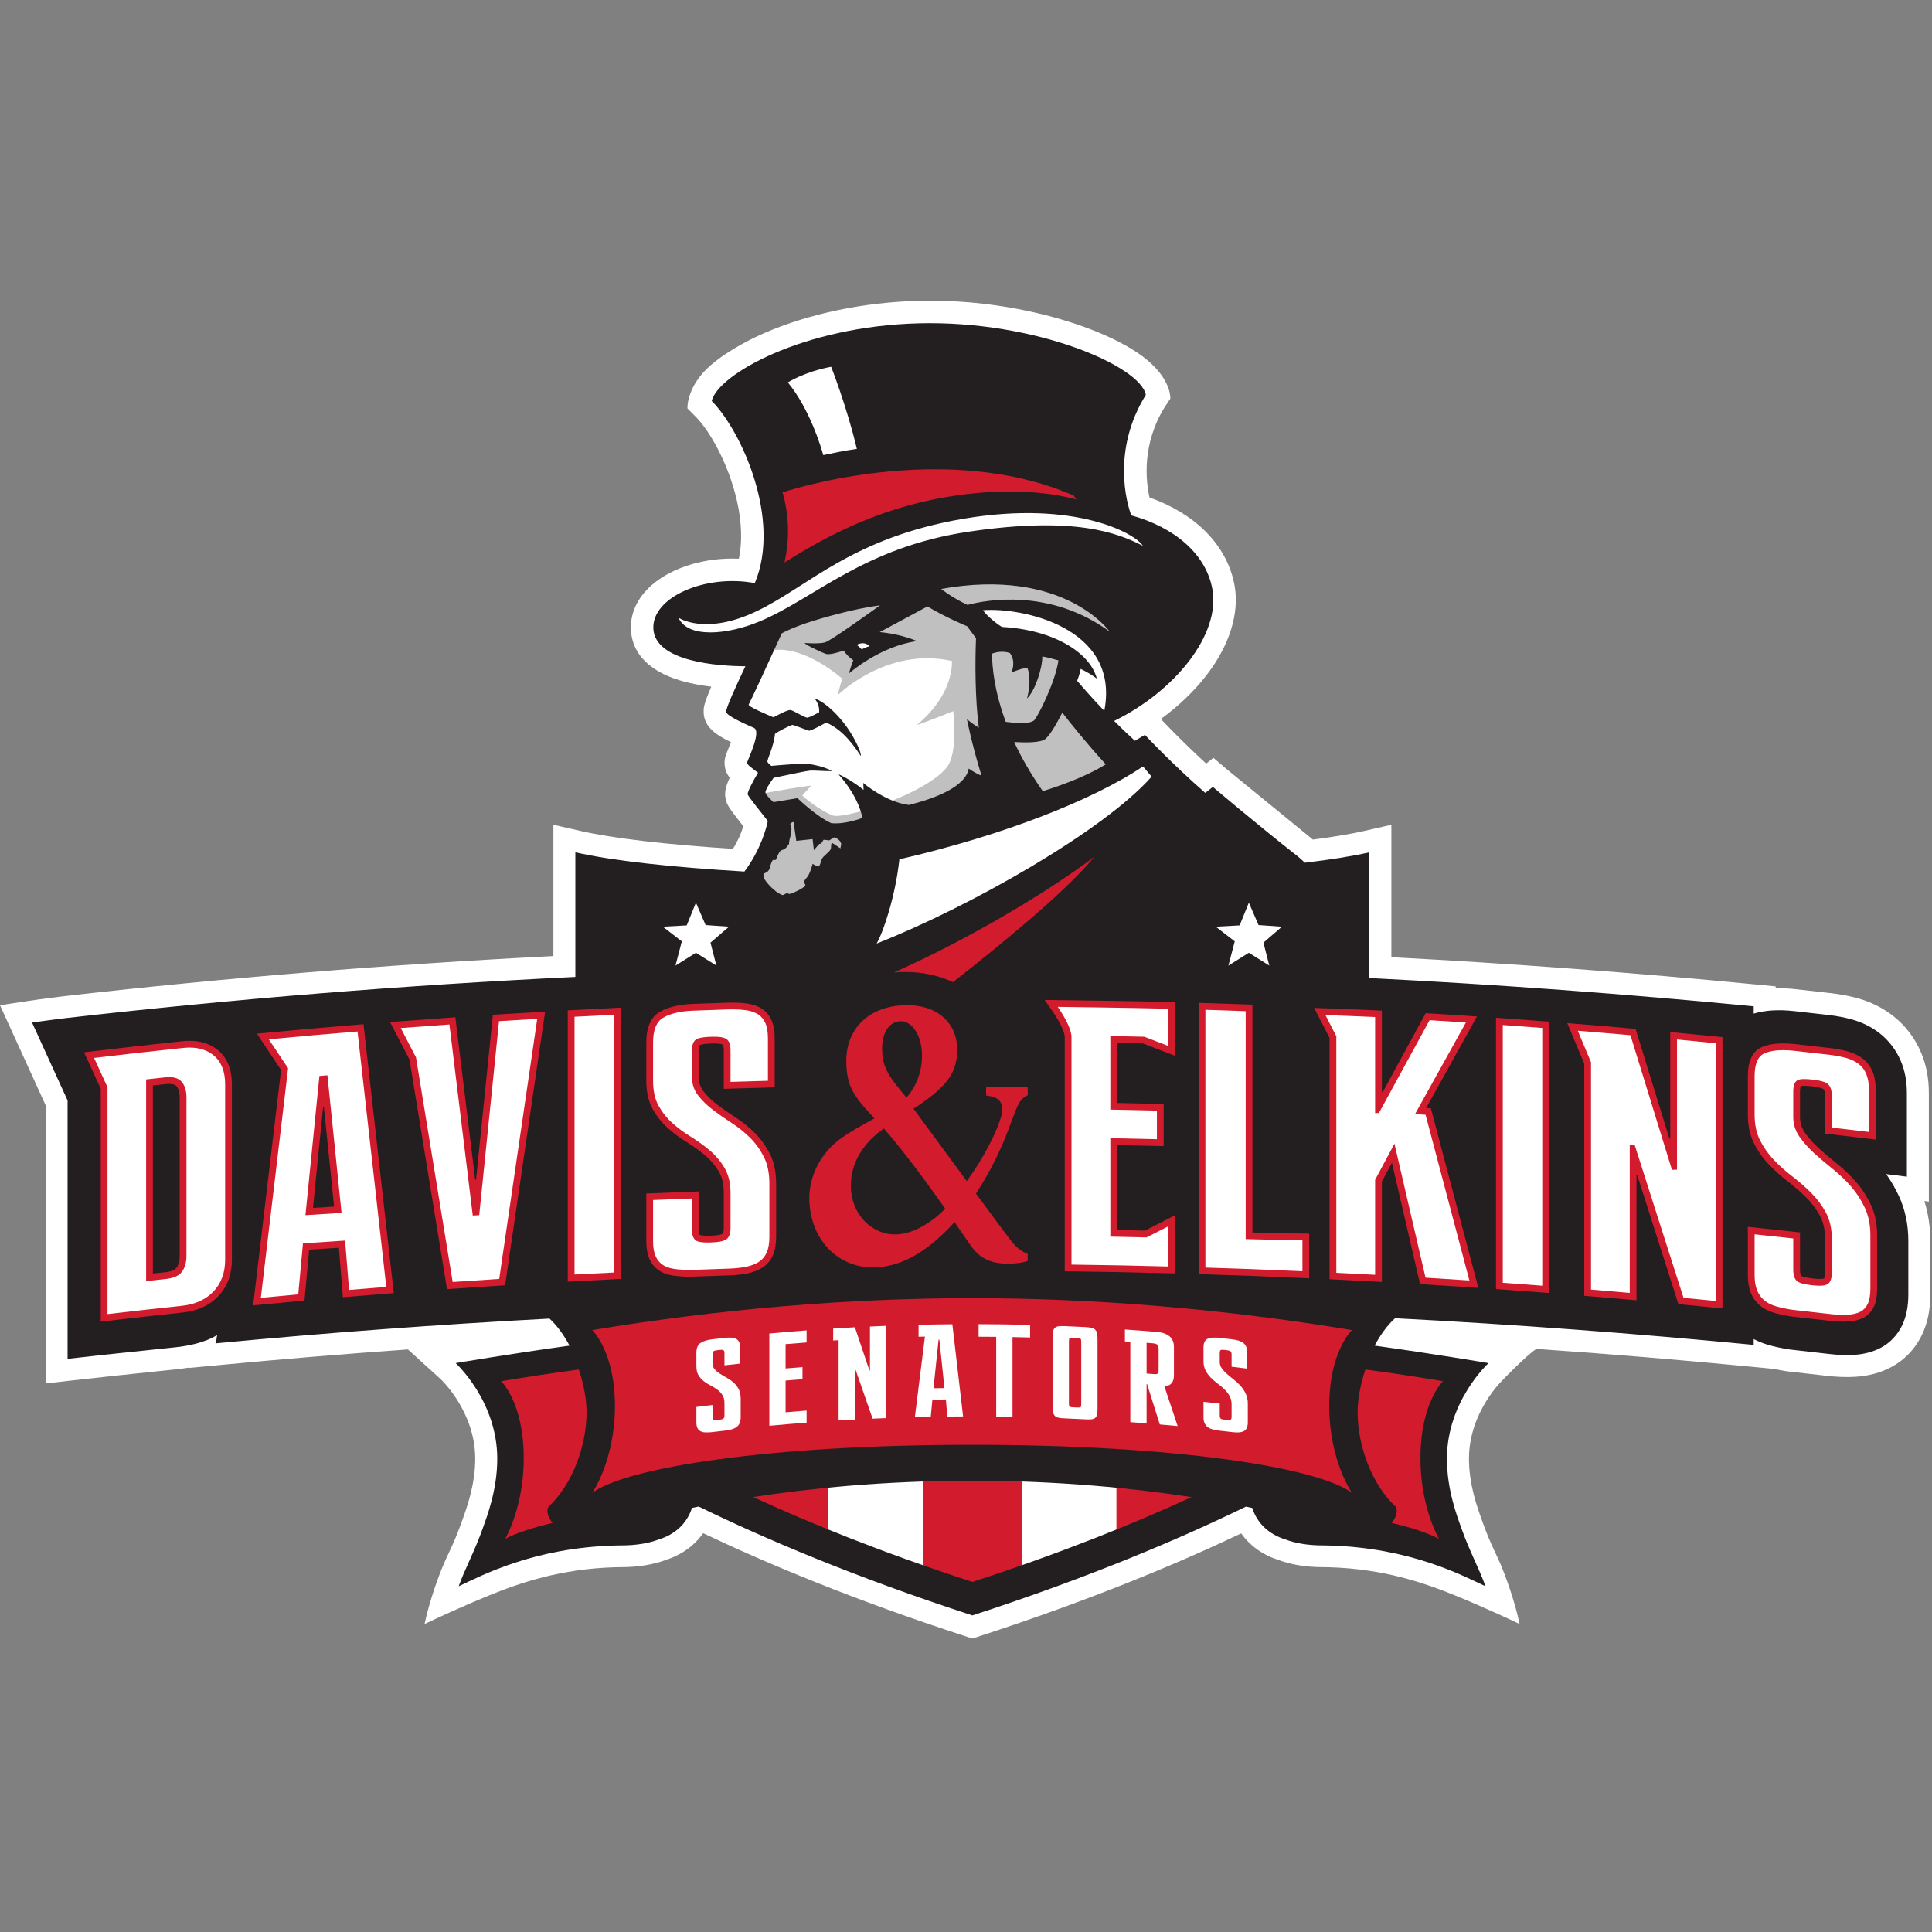<?xml version="1.0" encoding="UTF-8"?>
<svg width="200px" height="200px" viewBox="0 0 200 200" version="1.1" xmlns="http://www.w3.org/2000/svg" xmlns:xlink="http://www.w3.org/1999/xlink">
    <rect x="0" y="0" width="200" height="200" fill="#808080" stroke="none"/>
    <!-- Generator: Sketch 54.1 (76490) - https://sketchapp.com -->
    <title>davis-elkins</title>
    <desc>Created with Sketch.</desc>
    <g id="davis-elkins" stroke="none" stroke-width="1" fill="none" fill-rule="evenodd">
        <g id="davis-elkins_BGL" transform="translate(0, -0)">
            <g id="davis-elkins" transform="translate(0, 31)">
                <g id="g10" transform="translate(99.978, 69.316) scale(-1, 1) rotate(-180) translate(-99.978, -69.316) translate(0, 0.014)" fill-rule="nonzero">
                    <g id="g12">
                        <path d="M199.208,45.288 L199.675,45.229 L199.675,56.444 C199.675,57.989 199.416,59.36 198.88,60.633 C198.241,62.161 197.216,63.497 195.918,64.495 C194.869,65.304 193.656,65.904 192.316,66.277 C191.464,66.514 190.522,66.694 189.515,66.81 C188.101,66.973 187.394,67.053 185.981,67.209 C185.225,67.293 184.499,67.327 183.819,67.31 L183.819,67.507 L181.764,67.706 C169.181,68.927 156.599,69.866 144.034,70.529 L144.034,84.238 L141.255,83.604 C139.822,83.277 138.022,82.976 135.911,82.703 C131.496,86.303 127.24,89.779 127.065,89.927 L125.614,91.164 L124.863,90.573 C122.29,92.927 120.308,95.042 120.223,95.133 L120.171,95.188 C122.03,96.538 123.676,98.122 124.947,99.786 C127.295,102.861 128.31,106.133 127.803,108.999 C127.438,111.063 126.398,113.001 124.794,114.603 C123.298,116.096 121.297,117.308 118.997,118.116 C118.626,119.765 118.165,123.613 120.583,127.497 L121.146,128.342 L121.149,128.442 C121.152,128.537 121.188,130.796 117.725,133.118 C116.252,134.105 114.271,135.054 111.997,135.86 C109.003,136.921 102.824,138.672 95.069,138.474 C89.417,138.329 83.767,137.15 79.16,135.155 C78.135,134.71 75.539,133.497 73.592,131.825 C71.175,129.751 71.166,127.568 71.167,127.477 L71.168,127.334 L72.029,126.468 C73.22,125.269 74.873,122.586 75.881,119.296 C76.727,116.534 76.935,113.943 76.488,111.781 C73.011,111.937 69.57,110.896 67.449,109.033 C65.976,107.739 65.218,106.091 65.313,104.392 C65.414,102.611 66.449,100.241 70.812,99.063 C71.656,98.836 72.602,98.658 73.633,98.533 C72.838,96.689 72.839,96.338 72.84,95.937 C72.845,94.345 74.201,93.494 75.67,92.791 C75.587,92.571 75.488,92.321 75.375,92.045 C75.124,91.436 74.958,91.033 75.017,90.418 C75.063,89.931 75.23,89.51 75.539,89.11 C74.967,87.878 75.024,87.315 75.135,86.844 C75.255,86.335 75.363,86.09 76.939,84.093 C76.703,83.245 76.32,82.456 75.874,81.744 C69.002,82.188 63.49,82.823 60.067,83.604 L57.288,84.238 L57.288,70.646 C40.264,69.783 23.341,68.399 6.562,66.486 C4.336,66.214 2.992,66.01 2.979,66.008 L0,65.557 L4.722,55.208 L4.722,26.402 L7.254,26.691 C10.198,27.026 13.167,27.337 16.038,27.637 L18.382,27.884 C18.805,27.928 19.218,27.985 19.616,28.054 L19.609,28.011 L22.561,28.292 C29.089,28.914 35.65,29.458 42.233,29.925 L45.621,26.845 C45.657,26.812 49.195,23.506 49.195,18.607 C49.195,15.981 48.366,13.671 47.921,12.43 L47.826,12.163 C47.407,10.98 46.96,9.9 46.458,8.861 C44.915,5.662 44.12,2.237 44.112,2.202 L43.951,1.5 L44.603,1.808 C44.632,1.822 47.591,3.219 50.578,4.439 C53.91,5.801 58.069,7.215 63.64,7.377 C63.829,7.376 64.015,7.38 64.199,7.386 L64.282,7.387 C66.037,7.387 67.603,7.64 68.919,8.134 C70.556,8.657 71.877,9.607 72.788,10.905 C79.438,7.741 88.441,3.975 99.957,0.229 L100.661,0 L101.364,0.229 C112.855,3.966 121.843,7.724 128.489,10.884 C129.399,9.597 130.712,8.654 132.326,8.139 C133.658,7.64 135.224,7.387 136.976,7.387 L137.054,7.386 C137.246,7.38 137.434,7.375 137.61,7.377 C143.193,7.215 147.351,5.801 150.683,4.439 C153.67,3.219 156.629,1.822 156.659,1.808 L157.311,1.5 L157.149,2.202 C157.142,2.237 156.347,5.662 154.803,8.861 C154.302,9.9 153.854,10.98 153.435,12.163 L153.34,12.431 C152.895,13.671 152.067,15.981 152.067,18.607 C152.067,23.506 155.604,26.812 155.639,26.844 C155.639,26.844 157.896,29.205 159.04,29.98 C166.493,29.462 173.928,28.848 181.325,28.132 L183.613,27.91 C184.047,27.816 184.498,27.734 184.961,27.665 L185.039,27.655 C186.68,27.474 187.5,27.381 189.143,27.19 C190.194,27.068 191.179,27.036 192.074,27.092 C193.424,27.176 194.658,27.506 195.74,28.075 C197.167,28.824 198.291,30.009 198.991,31.501 C199.552,32.697 199.825,34.046 199.825,35.624 L199.825,41.151 C199.825,42.604 199.618,43.994 199.208,45.288" id="path14" fill="#FFFFFF"></path>
                        <path d="M77.953,14.732 L77.669,14.688 L77.93,14.568 C80.379,13.439 82.969,12.318 85.629,11.237 L85.748,11.189 L85.748,15.704 L85.653,15.694 C83.051,15.439 80.46,15.115 77.953,14.732" id="path16" fill="#D21C2E"></path>
                        <path d="M101,16.423 L100.515,16.423 L100.515,16.424 L100.262,16.423 C98.729,16.419 97.17,16.392 95.629,16.342 L95.545,16.34 L95.545,7.494 L95.603,7.474 C97.249,6.898 98.941,6.327 100.634,5.776 L100.661,5.768 L100.688,5.776 C102.38,6.327 104.073,6.898 105.719,7.474 L105.777,7.494 L105.777,16.338 L105.693,16.34 C104.132,16.391 102.553,16.419 101,16.423" id="path18" fill="#D21C2E"></path>
                        <path d="M123.354,14.725 C120.852,15.108 118.266,15.433 115.668,15.689 L115.573,15.698 L115.573,11.188 L115.692,11.237 C118.345,12.315 120.93,13.433 123.377,14.561 L123.638,14.681 L123.354,14.725" id="path20" fill="#D21C2E"></path>
                        <path d="M111.41,117.86 L111.576,117.816 L111.184,118.372 L111.168,118.379 C104.117,121.441 96.287,121.366 90.96,120.764 C85.189,120.112 81.03,118.718 80.988,118.704 L80.932,118.685 L80.948,118.627 C81.935,115.242 81.365,112.448 81.177,111.53 L81.124,111.267 L81.247,111.344 C85.241,113.852 90.75,116.886 97.972,118.103 C104.269,119.164 108.755,118.556 111.41,117.86" id="path22" fill="#D21C2E"></path>
                        <path d="M100.079,106.714 L100.115,106.701 L100.15,106.712 C100.248,106.743 102.596,107.541 105.907,107.338 C109.198,107.136 112.289,105.952 114.79,104.108 L114.905,104.219 C114.874,104.265 114.001,105.485 112.286,106.656 C110.708,107.734 107.832,109.014 103.832,109.26 C101.755,109.387 99.539,109.334 97.184,108.86 L97.113,108.755 L97.249,108.605 C97.296,108.554 98.423,107.339 100.079,106.714" id="path24" fill="#C1C0C1"></path>
                        <path d="M107.075,94.925 C107.506,95.226 109.381,99.086 109.677,101.238 L109.69,101.331 L109.6,101.358 C109.032,101.529 108.452,101.673 107.922,101.774 L107.792,101.799 L107.792,101.666 C107.79,100.577 107.223,98.695 106.527,97.73 C106.659,98.365 106.818,99.551 106.46,100.522 L106.431,100.599 L106.348,100.593 C105.976,100.564 105.579,100.457 104.892,100.196 C105.013,100.59 105.16,101.405 104.623,102.087 L104.602,102.113 L104.572,102.123 C104.363,102.193 104.145,102.237 103.923,102.252 C103.404,102.287 102.948,102.166 102.657,102.057 L102.585,102.031 L102.585,101.954 C102.591,100.724 102.783,98.166 104.01,94.855 L104.033,94.793 L104.098,94.784 C104.445,94.737 104.774,94.703 105.074,94.682 C106.073,94.614 106.746,94.696 107.075,94.925" id="path26" fill="#C1C0C1"></path>
                        <path d="M114.555,90.566 C112.541,92.761 110.871,94.859 110.055,95.915 L109.949,96.052 L109.87,95.898 C109.136,94.46 108.54,93.528 108.145,93.204 C107.794,92.914 106.674,92.811 104.992,92.913 L104.808,92.925 L104.886,92.757 C105.683,91.044 106.684,89.327 107.862,87.652 L107.908,87.586 L107.985,87.61 C110.659,88.444 112.923,89.409 114.531,90.399 L114.645,90.468 L114.555,90.566" id="path28" fill="#C1C0C1"></path>
                        <path d="M89.21,85.659 C87.734,85.244 86.57,85.058 86.206,85.199 C85.276,85.562 83.846,86.513 83.056,87.271 C83.198,87.475 83.674,87.932 83.981,88.291 C82.856,88.183 80.224,87.714 79.139,87.517 C79.177,87.368 79.346,87.101 79.995,86.499 L80.034,86.462 L82.522,86.873 C82.812,86.595 84.526,84.982 85.997,84.308 L86.013,84.301 L86.03,84.299 C86.089,84.292 86.148,84.287 86.207,84.283 C87.622,84.186 89.243,84.817 89.312,84.844 L89.391,84.875 L89.381,84.96 C89.377,84.989 89.341,85.242 89.21,85.659" id="path30" fill="#C1C0C1"></path>
                        <path d="M87.18,82.31 C87.056,82.799 86.495,83.033 86.39,83.044 L86.39,83.044 C86.319,83.049 86.236,83.01 85.877,82.769 C85.852,82.753 85.832,82.739 85.817,82.729 C85.781,82.733 85.723,82.742 85.667,82.751 C85.551,82.768 85.42,82.788 85.337,82.794 C85.274,82.798 85.242,82.794 85.213,82.78 C85.16,82.754 85.12,82.689 85.019,82.513 C84.995,82.471 84.964,82.417 84.947,82.391 C84.937,82.389 84.924,82.387 84.914,82.386 C84.864,82.378 84.801,82.369 84.747,82.333 C84.697,82.299 84.505,82.078 84.333,81.874 L84.215,82.876 L82.525,82.693 L82.232,84.68 L82.109,84.643 C81.798,84.546 81.705,84.378 81.696,84.359 L81.656,84.28 L81.724,84.224 C81.802,84.161 81.809,84.015 81.815,83.886 C81.817,83.845 81.819,83.807 81.822,83.771 C81.833,83.664 81.759,83.262 81.708,83.028 C81.595,82.7 81.575,82.389 81.572,82.289 C81.289,81.844 81.103,81.784 80.953,81.736 C80.856,81.705 80.756,81.673 80.666,81.564 C80.496,81.357 80.31,80.895 80.24,80.713 C80.026,80.717 79.924,80.687 79.875,80.61 C79.833,80.544 79.619,80.069 79.612,79.866 C79.608,79.735 79.423,79.484 79.347,79.438 C79.249,79.379 78.985,79.263 78.983,79.262 L78.912,79.231 L78.917,79.154 C78.934,78.921 78.95,78.701 79.085,78.491 C79.513,77.829 80.473,76.948 81.024,76.847 L81.062,76.84 L81.096,76.859 C81.195,76.913 81.376,77.001 81.462,77.043 C81.583,76.99 81.726,76.965 81.744,76.962 L81.772,76.958 L81.8,76.967 C82.88,77.36 83.402,77.754 83.477,77.91 L83.496,77.947 L83.484,77.987 C83.468,78.046 83.444,78.108 83.42,78.167 C83.394,78.234 83.35,78.346 83.356,78.379 C83.374,78.417 83.523,78.602 83.604,78.701 C83.712,78.834 83.748,78.88 83.762,78.908 C83.99,79.359 84.127,79.798 84.187,80.02 C84.478,79.851 84.717,79.81 84.729,79.808 L84.779,79.8 L84.818,79.833 C84.972,79.966 85.052,80.251 85.098,80.453 C85.116,80.535 85.219,80.712 85.283,80.812 C85.339,80.865 85.63,81.141 85.875,81.376 C86.053,81.546 86.149,81.744 86.139,81.918 C86.135,81.984 86.151,82.108 86.168,82.214 L87.132,81.58 L87.121,81.796 C87.116,81.891 87.137,81.966 87.157,82.04 C87.181,82.125 87.205,82.213 87.18,82.31" id="path32" fill="#C1C0C1"></path>
                        <path d="M100.265,94.889 C100.492,94.712 100.858,94.441 101.269,94.19 L101.464,94.07 L101.435,94.297 C100.98,97.888 101.082,101.961 101.147,103.545 L101.148,103.585 L101.124,103.617 C100.629,104.258 100.23,104.836 100.226,104.842 L100.207,104.869 L100.177,104.881 C100.155,104.89 97.965,105.794 96.063,106.932 L96.01,106.965 L90.693,104.107 L91.059,104.074 C92.56,103.942 93.851,103.549 94.518,103.298 C91.493,102.764 88.915,100.877 88.085,100.215 C88.169,100.488 88.297,100.879 88.436,101.222 L88.469,101.303 L88.397,101.353 C87.996,101.633 87.671,101.962 87.43,102.331 L87.383,102.403 L87.302,102.375 C86.555,102.118 85.968,101.989 85.65,102.011 C85.591,102.015 85.542,102.024 85.504,102.038 C85.072,102.194 84.095,102.661 83.64,102.926 C84.107,102.903 84.938,102.885 85.419,103.008 C85.982,103.153 89.623,105.754 91.162,106.865 L91.083,107.063 C89.827,106.898 88.453,106.622 86.881,106.219 C84.086,105.502 82.18,104.847 80.881,104.158 L80.848,104.14 L80.832,104.106 C80.582,103.554 80.302,102.941 80.014,102.313 C83.316,102.791 87.108,99.434 87.191,99.353 C86.888,98.465 86.748,97.684 86.748,97.684 C86.748,97.684 91.843,102.717 98.549,101.189 C98.552,99.019 97.392,96.654 94.964,94.614 C94.73,94.417 98.676,95.997 98.676,95.997 C98.676,95.997 99.216,91.699 98.011,90.185 C96.965,88.872 94.594,87.615 92.239,86.685 C92.822,86.443 93.451,86.252 94.085,86.18 L94.105,86.177 L94.124,86.182 C96.718,86.835 99.863,87.999 100.355,89.874 C100.568,89.728 101.007,89.448 101.561,89.22 L101.776,89.131 L101.708,89.354 C100.904,91.979 100.425,94.127 100.265,94.889" id="path34" fill="#C1C0C1"></path>
                        <path d="M131.396,69.66 L129.28,70.988 L127.164,69.66 L127.821,72.169 L125.855,73.686 L128.326,73.821 L129.28,76.174 L130.283,73.855 L132.705,73.686 L130.789,72.034 L131.396,69.66 Z M100.661,5.859 C91.292,8.906 83.757,11.977 77.966,14.646 C83.834,15.544 91.427,16.315 100.262,16.337 L100.262,16.337 C100.318,16.337 100.373,16.337 100.429,16.337 L100.429,16.337 C100.496,16.337 100.563,16.337 100.631,16.337 C100.698,16.337 100.765,16.337 100.833,16.337 L100.833,16.337 C100.888,16.337 100.944,16.337 100.999,16.337 L100.999,16.337 C109.858,16.315 117.467,15.54 123.341,14.639 C117.552,11.972 110.021,8.903 100.661,5.859 Z M79.404,79.344 C79.509,79.407 79.716,79.69 79.722,79.863 C79.728,80.036 79.933,80.495 79.968,80.551 C80.003,80.607 80.176,80.607 80.316,80.601 C80.316,80.601 80.551,81.251 80.751,81.494 C80.951,81.736 81.2,81.484 81.681,82.257 C81.681,82.257 81.681,82.618 81.814,82.998 C81.814,82.998 81.949,83.617 81.932,83.782 C81.915,83.947 81.938,84.191 81.794,84.309 C81.794,84.309 81.866,84.453 82.142,84.538 L82.432,82.573 L84.119,82.755 L84.253,81.608 C84.253,81.608 84.743,82.198 84.808,82.241 C84.872,82.284 84.978,82.271 85.016,82.301 C85.054,82.332 85.213,82.658 85.262,82.682 C85.31,82.706 85.821,82.609 85.845,82.618 C85.869,82.627 86.311,82.941 86.379,82.935 C86.432,82.929 86.961,82.728 87.074,82.284 C87.109,82.145 87,82.015 87.011,81.791 L86.089,82.397 C86.089,82.397 86.02,82.057 86.029,81.912 C86.038,81.766 85.946,81.596 85.799,81.455 C85.527,81.194 85.199,80.883 85.199,80.883 C85.199,80.883 85.021,80.613 84.991,80.478 C84.96,80.342 84.885,80.036 84.746,79.917 C84.746,79.917 84.448,79.965 84.119,80.194 C84.119,80.194 83.981,79.582 83.664,78.958 C83.638,78.907 83.29,78.505 83.253,78.417 C83.216,78.328 83.333,78.12 83.379,77.957 C83.324,77.845 82.835,77.461 81.762,77.071 C81.762,77.071 81.577,77.101 81.462,77.165 C81.462,77.165 81.18,77.029 81.044,76.956 C80.554,77.044 79.608,77.884 79.178,78.551 C79.059,78.734 79.044,78.928 79.027,79.162 C79.027,79.162 79.298,79.281 79.404,79.344 L79.404,79.344 Z M90.011,102.72 C90.011,102.72 89.606,102.627 89.207,102.394 C88.938,102.691 88.681,102.867 88.681,102.867 C89.575,103.305 90.011,102.72 90.011,102.72 Z M79.238,87.588 C79.234,87.866 79.703,88.571 80.083,89.096 C81.468,89.391 83.58,89.833 83.868,89.847 C84.409,89.874 86.066,89.729 86.11,89.821 C85.108,90.334 84.194,90.444 83.634,90.556 C83.317,90.619 80.804,90.423 79.846,90.335 C79.665,90.478 79.483,90.642 79.449,90.752 C79.378,90.981 80.088,92.262 80.226,93.635 C80.236,93.731 81.889,94.599 82.046,94.576 C82.203,94.552 83.492,94.053 83.707,93.982 C83.921,93.911 85.522,94.818 85.522,94.818 C87.37,94.048 88.563,92.154 89.118,91.356 C89.144,91.511 88.997,91.97 88.818,92.361 C87.476,95.292 85.222,97.088 84.329,97.304 C84.92,96.582 84.789,95.877 84.789,95.877 C84.789,95.877 83.852,95.368 83.589,95.33 C83.327,95.292 82.174,96.064 81.828,96.116 C81.553,96.158 80.549,95.614 80.066,95.365 C79.284,95.693 77.368,96.497 77.508,96.696 C77.624,96.861 79.683,101.307 80.932,104.061 C82.212,104.74 84.07,105.384 86.908,106.113 C88.387,106.492 89.782,106.782 91.098,106.954 C89.817,106.03 85.949,103.258 85.392,103.115 C84.722,102.942 83.322,103.055 83.322,103.055 C83.14,102.995 84.898,102.14 85.466,101.934 C85.836,101.801 86.746,102.068 87.338,102.271 C87.547,101.951 87.861,101.593 88.334,101.263 C88.086,100.654 87.878,99.901 87.878,99.901 C87.878,99.901 91.068,102.73 94.923,103.25 C94.415,103.486 92.886,104.023 91.069,104.184 L96.007,106.838 C97.938,105.682 100.135,104.78 100.135,104.78 C100.135,104.78 100.534,104.2 101.037,103.549 C100.933,101.021 100.938,97.343 101.326,94.283 C100.645,94.7 100.096,95.165 100.096,95.165 C100.096,95.165 100.586,92.64 101.603,89.322 C100.835,89.638 100.283,90.06 100.283,90.06 C99.956,88.174 96.82,86.974 94.098,86.289 C91.712,86.561 89.36,88.57 89.36,88.57 C89.36,88.57 89.39,88.167 89.397,87.847 C88.399,88.684 86.872,89.498 86.818,89.438 C89.01,86.979 89.272,84.946 89.272,84.946 C89.272,84.946 87.482,84.241 86.043,84.408 C84.464,85.131 82.558,86.99 82.558,86.99 L80.07,86.579 C79.617,87 79.241,87.404 79.238,87.588 L79.238,87.588 Z M70.238,105.675 C70.238,105.675 72.98,103.788 78.345,106.355 C83.709,108.922 88.212,113.969 99.787,115.926 C111.362,117.883 117.6,114.344 118.304,113.116 C115.674,114.471 111.23,116.197 100.328,114.587 C89.425,112.978 84.351,107.681 78.644,105.293 C75.291,103.891 71.184,103.524 70.238,105.675 Z M111.143,118.321 L111.426,117.92 C108.325,118.734 103.829,119.154 97.961,118.164 C90.615,116.926 85.065,113.815 81.214,111.397 C81.367,112.165 82.048,115.079 81.008,118.645 C81.008,118.645 97.519,124.238 111.143,118.321 L111.143,118.321 Z M86.041,131.647 C86.041,131.647 87.655,127.561 88.701,123.147 C87.342,122.957 86.315,122.73 85.224,122.504 C85.016,123.261 83.841,127.25 81.558,130.03 C81.558,130.03 83.321,131.15 86.041,131.647 L86.041,131.647 Z M108.215,93.119 C108.697,93.515 109.362,94.661 109.968,95.848 C110.739,94.851 112.436,92.712 114.474,90.492 C112.826,89.478 110.545,88.524 107.952,87.715 C106.686,89.515 105.72,91.225 104.986,92.804 C106.077,92.737 107.723,92.713 108.215,93.119 Z M106.357,100.484 C106.856,99.133 106.312,97.311 106.312,97.311 C107.151,98.104 107.9,100.406 107.902,101.666 C108.419,101.567 108.987,101.428 109.568,101.253 C109.258,99.002 107.367,95.263 107.012,95.015 C106.495,94.655 105.104,94.759 104.113,94.893 C102.915,98.126 102.701,100.624 102.695,101.954 C103.112,102.109 103.8,102.267 104.536,102.019 C105.227,101.143 104.706,100.007 104.706,100.007 C105.501,100.318 105.949,100.452 106.357,100.484 L106.357,100.484 Z M100.155,107 C98.569,107.734 97.426,108.651 97.426,108.651 C110.17,110.929 114.872,104.232 114.872,104.232 C108.687,108.767 102.002,107.5 100.155,107 L100.155,107 Z M114.346,96.186 L114.316,96.063 C114.313,96.054 114.312,96.046 114.309,96.038 C113.091,97.31 112.123,98.415 111.504,99.146 C111.528,99.203 111.768,99.779 111.872,100.371 C112.488,100.075 113.062,99.738 113.544,99.364 C112.848,102.075 109.055,104.414 103.772,104.715 C103.573,104.726 102.137,105.845 101.757,106.449 C105.694,106.767 115.875,104.73 114.346,96.186 L114.346,96.186 Z M118.325,90.273 L119.216,89.221 C114.261,83.61 100.369,75.726 90.75,71.941 C91.442,73.137 92.689,76.814 93.104,80.661 C103.886,83.142 113.128,86.802 118.325,90.273 Z M74.158,69.66 L72.042,70.988 L69.925,69.66 L70.582,72.169 L68.617,73.686 L71.088,73.821 L72.042,76.174 L73.044,73.855 L75.466,73.686 L73.55,72.034 L74.158,69.66 Z M196.568,45.82 C196.194,46.62 195.755,47.375 195.258,48.076 C196.115,47.97 196.544,47.917 197.401,47.808 C197.401,51.169 197.401,53.084 197.401,56.444 C197.401,57.681 197.199,58.764 196.784,59.754 C196.296,60.917 195.519,61.934 194.532,62.694 C193.716,63.321 192.766,63.791 191.706,64.087 C190.967,64.293 190.14,64.449 189.254,64.551 C187.845,64.714 187.14,64.793 185.73,64.949 C184.097,65.13 182.723,65.038 181.546,64.692 C181.546,64.692 181.544,64.692 181.544,64.691 L181.544,65.443 C168.307,66.727 155.041,67.703 141.76,68.371 L141.76,81.387 C139.982,80.981 137.718,80.622 135.082,80.311 C134.799,80.574 134.538,80.81 134.399,80.923 C129.866,84.483 125.556,88.157 125.556,88.157 L124.77,87.539 C121.365,90.495 118.522,93.545 118.522,93.546 L118.521,93.546 L118.521,93.546 L118.521,93.546 C118.521,93.546 118.011,93.238 117.484,92.932 C116.723,93.627 116.002,94.32 115.336,94.987 C121.642,98.069 126.336,103.931 125.512,108.595 C124.864,112.262 121.591,115.031 117.114,116.268 C116.631,117.491 115.08,123.059 118.614,128.735 C118.098,131.694 107.239,136.458 95.129,136.148 C83.019,135.838 74.272,130.797 73.679,128.108 C76.776,124.99 80.9,115.829 78.136,109.256 C73.026,110.215 67.452,107.796 67.636,104.522 C67.828,101.112 74.354,100.656 77.163,100.647 C76.242,98.711 75.165,96.359 75.167,95.945 C75.168,95.46 77.865,94.364 78.06,94.262 C78.86,93.846 77.316,90.816 77.333,90.639 C77.35,90.463 77.807,90.12 78.473,89.624 C77.917,88.715 77.346,87.603 77.4,87.377 C77.441,87.201 78.864,85.406 79.486,84.628 C79.365,84.046 78.796,81.706 77.063,79.397 C69.689,79.835 63.46,80.498 59.561,81.387 L59.561,68.487 C41.95,67.639 24.364,66.228 6.838,64.229 C4.674,63.965 3.319,63.76 3.319,63.76 L6.996,55.702 C6.996,55.702 6.996,37.867 6.996,28.95 C10.71,29.373 14.428,29.753 18.144,30.145 C21.228,30.47 22.475,31.423 22.475,31.423 C22.475,31.423 22.416,30.976 22.345,30.556 C33.844,31.652 45.359,32.505 56.883,33.118 C57.686,32.381 58.382,31.403 58.956,30.317 C53.106,29.511 47.167,28.509 47.167,28.509 C47.167,28.509 51.476,24.591 51.476,18.607 C51.476,15.379 50.413,12.641 49.978,11.412 C49.134,9.028 48.073,7.093 47.486,5.41 C49.914,6.545 55.26,9.391 63.647,9.627 C63.823,9.627 64.004,9.631 64.186,9.637 C64.228,9.637 64.27,9.638 64.313,9.638 C65.865,9.638 67.167,9.861 68.22,10.264 C69.838,10.768 71.083,11.843 71.636,13.519 C71.862,13.566 72.095,13.613 72.332,13.66 C79.026,10.394 88.418,6.373 100.661,2.391 C112.894,6.37 122.28,10.387 128.973,13.651 C129.195,13.607 129.413,13.563 129.626,13.519 C130.178,11.843 131.423,10.768 133.041,10.264 C134.094,9.861 135.397,9.638 136.949,9.638 C136.991,9.638 137.033,9.637 137.075,9.637 C137.258,9.631 137.438,9.627 137.614,9.627 C146.001,9.391 151.348,6.545 153.776,5.41 C153.188,7.093 152.128,9.028 151.283,11.412 C150.848,12.641 149.785,15.379 149.785,18.607 C149.785,24.591 154.095,28.509 154.095,28.509 C154.095,28.509 148.156,29.511 142.305,30.317 C142.883,31.409 143.584,32.394 144.393,33.132 C144.378,33.141 144.362,33.15 144.346,33.159 C156.759,32.513 169.162,31.594 181.544,30.395 L181.544,30.997 C181.544,30.997 181.546,30.997 181.546,30.996 C181.995,30.764 182.472,30.568 182.977,30.417 C183.68,30.208 184.458,30.039 185.289,29.916 C186.935,29.733 187.759,29.64 189.404,29.448 C190.318,29.343 191.17,29.313 191.934,29.361 C192.959,29.425 193.886,29.669 194.684,30.088 C195.667,30.605 196.445,31.43 196.932,32.467 C197.347,33.353 197.551,34.385 197.551,35.624 C197.551,37.835 197.551,38.94 197.551,41.151 C197.551,42.849 197.221,44.42 196.568,45.82 L196.568,45.82 Z" id="path36" fill="#231F20"></path>
                        <path d="M17.511,57.417 C17.404,57.417 17.287,57.41 17.163,57.397 C16.631,57.339 15.826,57.251 15.826,57.251 L15.826,37.777 C15.826,37.777 16.629,37.865 17.153,37.922 C17.551,37.965 18.071,38.085 18.296,38.413 C18.5,38.711 18.603,39.112 18.603,39.604 L18.603,56.034 C18.603,56.517 18.498,56.896 18.292,57.16 C18.159,57.331 17.896,57.417 17.511,57.417 L17.511,57.417 Z M10.428,56.917 L8.702,60.683 L9.477,60.775 C13.157,61.212 15.09,61.429 18.879,61.832 C19.134,61.859 19.385,61.873 19.624,61.873 C20.804,61.873 21.798,61.543 22.577,60.893 C23.525,60.102 24.005,58.919 24.005,57.375 L24.005,39.214 C24.005,37.689 23.536,36.422 22.61,35.448 C21.692,34.482 20.453,33.91 18.925,33.748 C15.795,33.416 14.179,33.236 11.062,32.872 L10.428,32.798 L10.428,56.917 L10.428,56.917 Z" id="path38" fill="#D21C2E"></path>
                        <path d="M58.776,65.028 L59.314,65.057 C61.012,65.148 61.949,65.195 63.672,65.278 L64.267,65.306 L64.267,37.221 L63.726,37.195 C62.019,37.114 61.084,37.067 59.375,36.975 L58.776,36.943 L58.776,65.028" id="path40" fill="#D21C2E"></path>
                        <path d="M71.474,37.452 C70.807,37.452 70.193,37.494 69.65,37.576 C69.065,37.663 68.565,37.851 68.164,38.134 C67.754,38.425 67.437,38.822 67.221,39.316 C67.012,39.794 66.906,40.406 66.906,41.135 L66.906,46.062 L67.45,46.085 C69.144,46.158 70.065,46.195 71.734,46.257 L72.324,46.279 L72.324,42.374 C72.324,41.991 72.395,41.823 72.432,41.788 C72.47,41.766 72.641,41.693 73.254,41.693 C73.359,41.693 73.472,41.696 73.592,41.7 C74.413,41.728 74.691,41.838 74.772,41.884 C74.848,41.927 74.926,42.132 74.926,42.492 L74.926,46.14 C74.926,47.039 74.742,47.799 74.38,48.398 C74.002,49.021 73.53,49.571 72.977,50.034 C72.404,50.512 71.773,50.964 71.103,51.378 C70.396,51.812 69.731,52.307 69.126,52.849 C68.506,53.402 67.979,54.068 67.557,54.826 C67.125,55.604 66.906,56.589 66.906,57.754 L66.906,61.702 C66.906,63.249 67.366,64.308 68.274,64.853 C69.114,65.358 70.289,65.642 71.765,65.698 C73.182,65.75 73.89,65.775 75.307,65.822 C75.481,65.827 75.652,65.83 75.818,65.83 C76.338,65.83 76.821,65.802 77.253,65.746 C77.857,65.668 78.384,65.493 78.821,65.225 C79.276,64.944 79.625,64.54 79.858,64.024 C80.081,63.528 80.195,62.894 80.195,62.14 L80.195,57.057 L79.641,57.042 C77.977,56.997 77.1,56.971 75.513,56.919 L74.926,56.9 L74.926,60.916 C74.926,61.313 74.837,61.466 74.791,61.491 C74.709,61.532 74.49,61.599 73.919,61.599 C73.825,61.599 73.725,61.597 73.62,61.593 C72.646,61.559 72.455,61.44 72.436,61.427 C72.387,61.376 72.324,61.173 72.324,60.798 L72.324,58.166 C72.324,57.582 72.497,57.064 72.84,56.625 C73.217,56.142 73.691,55.684 74.247,55.264 C74.816,54.834 75.458,54.386 76.155,53.934 C76.874,53.468 77.545,52.926 78.149,52.326 C78.763,51.714 79.286,50.986 79.703,50.161 C80.129,49.318 80.345,48.289 80.345,47.104 L80.345,41.577 C80.345,40.824 80.232,40.186 80.01,39.681 C79.781,39.159 79.435,38.739 78.985,38.436 C78.553,38.146 78.031,37.935 77.434,37.81 C76.861,37.689 76.205,37.615 75.483,37.592 C73.888,37.54 73.09,37.512 71.497,37.452 L71.474,37.452" id="path42" fill="#D21C2E"></path>
                        <path d="M121.047,37.807 C116.972,37.915 114.861,37.957 110.782,38.01 L110.221,38.017 L110.221,62.272 C110.221,62.812 109.669,63.933 108.78,65.196 L108.14,66.106 L109.252,66.092 C110.562,66.075 117.289,65.989 121.076,65.891 L121.63,65.877 L121.63,60.326 L118.315,61.6 L118.297,61.6 C117.964,61.608 116.728,61.634 115.685,61.655 L115.641,61.656 L115.641,55.44 L115.684,55.439 C117.302,55.408 118.21,55.388 119.908,55.345 L120.462,55.331 L120.462,50.972 L119.88,50.986 C118.207,51.028 117.267,51.049 115.685,51.079 L115.641,51.08 L115.641,42.29 L115.684,42.289 C116.655,42.269 118.112,42.236 118.522,42.227 L118.533,42.227 L121.63,43.811 L121.63,37.792 L121.047,37.807" id="path44" fill="#D21C2E"></path>
                        <path d="M134.932,37.316 C130.832,37.498 128.715,37.578 124.633,37.704 L124.082,37.721 L124.082,65.806 L124.668,65.788 C126.432,65.733 127.386,65.7 129.104,65.637 L129.651,65.616 L129.651,42.029 L130.914,41.999 C132.266,41.965 133.335,41.939 134.964,41.92 L135.525,41.913 L135.525,37.289 L134.932,37.316" id="path46" fill="#D21C2E"></path>
                        <path d="M152.246,36.352 C150.387,36.477 149.352,36.543 147.431,36.659 L147.007,36.685 C147.007,36.685 145.175,44.588 144.119,49.139 L144.092,49.253 L143.052,47.306 L143.052,36.912 L142.453,36.945 C140.76,37.037 139.841,37.084 138.177,37.165 L137.636,37.191 L137.636,62.177 L136.041,65.279 L137.008,65.246 C137.635,65.224 140.848,65.113 142.513,65.027 L143.052,64.999 L143.052,56.571 L143.134,56.55 C144.673,59.383 145.678,61.231 147.415,64.418 L147.588,64.735 L147.949,64.713 C149.578,64.614 150.446,64.558 152.003,64.455 L152.898,64.395 L152.462,63.611 C150.557,60.188 149.512,58.307 147.667,54.98 L147.633,54.919 L148.121,54.89 L148.227,54.493 C150.065,47.544 151.005,43.988 152.834,37.065 L153.036,36.299 L152.246,36.352" id="path48" fill="#D21C2E"></path>
                        <path d="M159.741,35.814 C158.056,35.944 157.121,36.013 155.395,36.135 L154.867,36.173 L154.867,64.259 L155.476,64.216 C157.187,64.094 158.123,64.025 159.828,63.894 L160.353,63.854 L160.353,35.767 L159.741,35.814" id="path50" fill="#D21C2E"></path>
                        <path d="M177.683,34.229 C176.301,34.367 175.532,34.442 174.127,34.576 L173.752,34.612 L173.637,34.97 C171.952,40.258 170.973,43.328 169.495,47.954 L169.409,47.94 L169.409,35.012 L168.79,35.067 C167.148,35.213 166.23,35.291 164.523,35.433 L164.001,35.476 L164.001,59.513 L162.24,63.706 L163.173,63.63 C165.41,63.45 166.594,63.349 168.933,63.142 L169.314,63.108 L169.426,62.743 C170.809,58.264 171.633,55.59 172.818,51.742 L172.903,51.755 L172.903,62.78 L173.525,62.721 C175.196,62.564 176.114,62.474 177.797,62.305 L178.309,62.254 L178.309,34.166 L177.683,34.229" id="path52" fill="#D21C2E"></path>
                        <path d="M190.82,32.801 C190.393,32.801 189.923,32.83 189.421,32.887 C187.833,33.071 187.038,33.161 185.45,33.336 L185.429,33.339 C184.767,33.438 184.157,33.57 183.616,33.731 C183.041,33.903 182.552,34.16 182.161,34.495 C181.764,34.835 181.456,35.268 181.247,35.783 C181.04,36.285 180.936,36.908 180.936,37.635 L180.936,42.621 L181.563,42.555 C183.26,42.377 184.178,42.278 185.83,42.095 L186.337,42.038 L186.337,38.19 C186.337,37.684 186.452,37.557 186.477,37.537 C186.506,37.51 186.708,37.373 187.655,37.266 C187.928,37.235 188.165,37.219 188.359,37.219 C188.644,37.219 188.766,37.252 188.813,37.272 C188.853,37.308 188.924,37.46 188.924,37.808 L188.924,41.455 C188.924,42.36 188.739,43.154 188.372,43.815 C187.992,44.501 187.517,45.129 186.959,45.68 C186.387,46.246 185.756,46.794 185.084,47.308 C184.384,47.844 183.725,48.434 183.127,49.061 C182.515,49.699 181.995,50.434 181.579,51.248 C181.152,52.082 180.936,53.093 180.936,54.254 L180.936,58.201 C180.936,59.768 181.408,60.777 182.339,61.2 C182.932,61.469 183.694,61.606 184.603,61.606 C184.987,61.606 185.402,61.582 185.835,61.533 C187.247,61.377 187.952,61.297 189.363,61.135 C190.08,61.052 190.73,60.93 191.297,60.772 C191.893,60.606 192.411,60.357 192.836,60.031 C193.275,59.693 193.614,59.25 193.841,58.713 C194.06,58.191 194.171,57.545 194.171,56.794 L194.171,51.65 L193.533,51.727 C191.943,51.92 191.062,52.024 189.427,52.213 L188.924,52.272 L188.924,56.232 C188.924,56.568 188.86,56.811 188.751,56.882 C188.668,56.936 188.386,57.071 187.567,57.164 C187.254,57.199 186.993,57.217 186.789,57.217 C186.584,57.217 186.483,57.199 186.442,57.188 L186.421,57.183 L186.413,57.164 C186.383,57.104 186.337,56.952 186.337,56.614 L186.337,53.982 C186.337,53.39 186.513,52.836 186.862,52.335 C187.24,51.792 187.717,51.259 188.277,50.75 C188.844,50.236 189.485,49.692 190.182,49.135 C190.892,48.567 191.556,47.931 192.154,47.244 C192.759,46.55 193.274,45.752 193.687,44.871 C194.107,43.972 194.321,42.917 194.321,41.736 L194.321,36.209 C194.321,35.452 194.207,34.826 193.984,34.349 C193.747,33.845 193.393,33.465 192.93,33.221 C192.494,32.991 191.967,32.855 191.366,32.817 C191.193,32.806 191.01,32.801 190.82,32.801" id="path54" fill="#D21C2E"></path>
                        <path d="M33.444,55.005 C33.173,52.307 32.399,44.575 32.399,44.575 L34.586,44.713 L34.582,44.758 C34.219,48.316 33.807,52.317 33.531,55.005 L33.444,55.005 Z M29.097,58.859 L29.088,58.872 C28.315,60.036 27.877,60.692 27.124,61.822 L26.597,62.613 L27.544,62.703 C31.288,63.059 33.249,63.232 37.08,63.548 L37.63,63.593 L40.763,35.756 L40.176,35.71 C38.528,35.581 37.654,35.51 36.061,35.376 L35.493,35.328 L35.083,40.452 L32.003,40.25 L31.52,34.982 L31.048,34.94 C29.405,34.791 28.514,34.708 26.906,34.554 L26.203,34.487 L29.097,58.859 L29.097,58.859 Z" id="path56" fill="#D21C2E"></path>
                        <path d="M42.392,59.934 L40.379,63.812 L41.236,63.879 C43.329,64.04 44.482,64.125 46.599,64.273 L47.137,64.31 L49.192,47.488 L49.279,47.489 L51.023,64.569 L51.504,64.6 C53.239,64.71 54.148,64.766 55.734,64.857 L56.43,64.897 L56.329,64.207 C55.004,55.145 53.679,46.083 52.355,37.02 L52.288,36.564 L51.829,36.535 C49.831,36.409 48.796,36.34 46.791,36.2 L46.274,36.164 L42.392,59.934" id="path58" fill="#D21C2E"></path>
                        <path d="M92.887,41.838 C90.331,41.705 88.166,43.837 88.082,46.678 C88.012,49.047 89.193,51.185 91.498,52.802 C93.712,50.254 96.064,47.03 97.846,44.496 C96.313,42.913 94.456,41.92 92.887,41.838 Z M93.195,63.903 C94.382,63.954 95.386,62.496 95.444,60.529 C95.492,58.89 94.946,57.243 93.84,55.997 C93.368,56.55 92.983,57.02 92.666,57.44 C92.58,57.559 92.504,57.662 92.439,57.751 C91.604,58.923 91.353,59.715 91.318,60.905 C91.266,62.653 92.008,63.853 93.195,63.903 L93.195,63.903 Z M104.863,40.917 C104.696,41.101 103.067,43.296 101.029,46.059 C104.358,51.142 104.843,54.758 105.725,55.756 C105.803,55.844 106.042,56.1 106.402,56.251 L106.378,57.081 L102.096,57.078 C102.096,57.078 102.051,56.723 102.101,56.201 C103.554,56.044 103.738,55.463 103.762,54.643 C103.778,54.116 102.763,51.054 100.081,47.346 C98.197,49.903 96.12,52.731 94.568,54.847 C94.723,54.945 94.86,55.034 94.964,55.104 C98.102,57.213 99.155,58.681 99.082,61.14 C99.002,63.872 96.846,65.684 93.603,65.561 C89.812,65.417 87.508,63.006 87.61,59.564 C87.676,57.324 88.254,56.3 90.096,54.305 C90.266,54.121 90.351,54.028 90.521,53.844 C88.901,52.96 88.001,52.429 87.153,51.844 C85.006,50.363 83.71,47.85 83.782,45.392 C83.91,41.075 87.008,38.145 90.885,38.429 C93.525,38.622 96.127,40.137 98.813,43.108 C99.649,41.9 100.275,40.976 100.572,40.562 C101.591,39.139 102.942,38.802 104.319,38.802 C105.695,38.802 106.387,39.086 106.387,39.086 L106.387,39.813 C105.813,40.027 105.337,40.396 104.863,40.917 L104.863,40.917 Z" id="path60" fill="#D21C2E"></path>
                        <path d="M98.648,67.946 C97.201,68.637 95.493,69.001 93.702,69.001 C93.547,69.001 93.391,68.999 93.234,68.993 C93.006,68.985 92.778,68.972 92.551,68.953 C99.705,72.139 107.757,76.783 113.247,80.889 C113.215,80.848 113.183,80.804 113.148,80.762 C110.158,77.149 103.193,71.51 98.648,67.946" id="path62" fill="#D21C2E"></path>
                        <path d="M139.957,31.929 C126.7,34.108 113.706,35.209 100.718,35.24 C100.718,35.24 100.697,35.24 100.632,35.24 C100.567,35.24 100.544,35.24 100.544,35.24 C87.555,35.209 74.561,34.108 61.304,31.929 C61.304,31.929 63.658,29.728 63.658,24.072 C63.658,18.416 61.304,15.073 61.304,15.073 C64.814,17.712 79.577,20.051 100.544,20.052 C100.544,20.052 100.602,20.052 100.631,20.052 C100.66,20.052 100.718,20.052 100.718,20.052 C121.685,20.051 136.448,17.712 139.957,15.073 C139.957,15.073 137.603,18.416 137.603,24.072 C137.603,29.728 139.957,31.929 139.957,31.929" id="path64" fill="#D21C2E"></path>
                        <path d="M149.378,26.636 C146.688,27.087 144.011,27.489 141.341,27.848 C140.82,26.28 140.54,24.694 140.54,23.409 C140.54,19.931 142.03,15.912 144.494,13.63 C144.712,13.211 144.567,12.591 144.066,11.964 C146.226,11.456 147.862,10.902 148.949,10.325 C148.275,11.613 147.044,14.534 147.044,18.689 C147.044,24.41 149.378,26.636 149.378,26.636" id="path66" fill="#D21C2E"></path>
                        <path d="M57.196,11.964 C56.694,12.591 56.55,13.211 56.768,13.63 C59.231,15.912 60.722,19.931 60.722,23.409 C60.722,24.694 60.441,26.28 59.92,27.848 C57.251,27.489 54.573,27.087 51.884,26.636 C51.884,26.636 54.217,24.41 54.217,18.689 C54.217,14.534 52.986,11.613 52.313,10.325 C53.399,10.902 55.036,11.456 57.196,11.964" id="path68" fill="#D21C2E"></path>
                        <path d="M17.508,58.116 C17.376,58.116 17.235,58.108 17.088,58.092 C16.412,58.019 16.074,57.982 15.399,57.907 L15.127,57.877 L15.127,36.995 L15.466,37.033 C16.171,37.111 16.524,37.15 17.229,37.226 C18.019,37.312 18.573,37.578 18.874,38.018 C19.158,38.434 19.302,38.968 19.302,39.604 L19.302,56.034 C19.302,56.677 19.148,57.201 18.843,57.591 C18.571,57.94 18.121,58.116 17.508,58.116 L17.508,58.116 Z M11.128,57.069 L9.738,60.102 L9.798,60.109 C13.298,60.524 15.266,60.745 18.953,61.136 C19.184,61.161 19.411,61.173 19.628,61.173 C20.638,61.173 21.479,60.898 22.129,60.356 C22.91,59.704 23.306,58.701 23.306,57.375 L23.306,39.214 C23.306,37.875 22.901,36.77 22.103,35.93 C21.303,35.088 20.209,34.588 18.851,34.444 C15.773,34.117 14.124,33.934 11.177,33.59 L11.128,33.584 L11.128,57.069 L11.128,57.069 Z" id="path70" fill="#FFFFFF"></path>
                        <path d="M59.475,64.365 L59.517,64.367 C61.074,64.45 62.01,64.498 63.522,64.57 L63.568,64.572 L63.568,37.888 L63.526,37.886 C61.975,37.812 61.055,37.766 59.521,37.684 L59.475,37.681 L59.475,64.365" id="path72" fill="#FFFFFF"></path>
                        <path d="M71.474,38.151 C70.841,38.152 70.262,38.191 69.754,38.268 C69.277,38.339 68.878,38.486 68.568,38.706 C68.264,38.921 68.026,39.221 67.862,39.597 C67.692,39.985 67.606,40.503 67.606,41.135 L67.606,45.392 L67.647,45.394 C69.187,45.46 70.09,45.496 71.578,45.551 L71.624,45.553 L71.624,42.374 C71.624,41.786 71.758,41.406 72.033,41.213 C72.247,41.061 72.624,40.994 73.254,40.994 C73.367,40.994 73.488,40.996 73.616,41.001 C74.353,41.026 74.829,41.113 75.115,41.274 C75.454,41.465 75.626,41.875 75.626,42.492 L75.626,46.14 C75.626,47.169 75.408,48.05 74.979,48.76 C74.561,49.449 74.038,50.058 73.426,50.57 C72.827,51.071 72.169,51.543 71.47,51.974 C70.799,52.386 70.167,52.856 69.593,53.37 C69.031,53.872 68.552,54.476 68.169,55.165 C67.795,55.839 67.606,56.71 67.606,57.754 L67.606,61.702 C67.606,62.986 67.951,63.844 68.634,64.253 C69.372,64.697 70.435,64.948 71.791,64.998 C73.206,65.051 73.914,65.076 75.33,65.122 C75.498,65.128 75.662,65.13 75.821,65.13 C76.31,65.13 76.762,65.104 77.163,65.052 C77.668,64.987 78.103,64.845 78.454,64.629 C78.788,64.423 79.045,64.123 79.22,63.736 C79.402,63.331 79.495,62.795 79.495,62.14 L79.495,57.738 L79.452,57.737 C77.957,57.696 77.095,57.671 75.671,57.624 L75.626,57.623 L75.626,60.916 C75.626,61.54 75.449,61.944 75.102,62.118 C74.855,62.241 74.479,62.298 73.919,62.298 C73.817,62.298 73.709,62.296 73.595,62.292 C72.512,62.254 72.184,62.106 72.032,61.997 C71.757,61.802 71.624,61.409 71.624,60.798 L71.624,58.166 C71.624,57.423 71.847,56.759 72.288,56.194 C72.703,55.664 73.22,55.163 73.825,54.706 C74.409,54.264 75.065,53.807 75.774,53.348 C76.453,52.907 77.086,52.396 77.655,51.83 C78.216,51.272 78.695,50.604 79.078,49.846 C79.455,49.101 79.645,48.178 79.645,47.104 L79.645,41.577 C79.645,40.921 79.553,40.379 79.37,39.963 C79.194,39.563 78.933,39.244 78.594,39.016 C78.238,38.777 77.799,38.602 77.29,38.495 C76.757,38.382 76.141,38.313 75.46,38.291 C73.865,38.24 73.066,38.212 71.474,38.151 L71.474,38.151" id="path74" fill="#FFFFFF"></path>
                        <path d="M120.886,38.511 C117.012,38.613 114.879,38.656 110.964,38.707 L110.92,38.708 L110.92,62.272 C110.92,62.927 110.432,64.009 109.545,65.32 L109.498,65.389 L109.581,65.388 C111.342,65.365 117.36,65.285 120.888,65.196 L120.93,65.195 L120.93,61.345 L118.46,62.294 L118.399,62.298 C118.175,62.303 116.442,62.341 115.253,62.363 L114.941,62.369 L114.941,54.753 L115.241,54.747 C117.105,54.712 118.067,54.691 119.72,54.65 L119.763,54.649 L119.763,51.689 L119.718,51.69 C118.053,51.732 117.093,51.753 115.253,51.787 L114.941,51.793 L114.941,41.604 L115.241,41.598 C116.272,41.579 118.617,41.525 118.617,41.525 L118.694,41.523 L120.93,42.667 L120.93,38.51 L120.886,38.511" id="path76" fill="#FFFFFF"></path>
                        <path d="M134.78,38.023 C130.873,38.196 128.733,38.277 124.824,38.398 L124.782,38.399 L124.782,65.084 L124.827,65.083 C126.406,65.033 127.36,65.001 128.91,64.944 L128.952,64.942 L128.952,41.346 L129.251,41.339 C129.867,41.325 130.402,41.312 130.897,41.299 C132.212,41.267 133.248,41.242 134.782,41.222 L134.826,41.222 L134.826,38.021 L134.78,38.023" id="path78" fill="#FFFFFF"></path>
                        <path d="M152.05,37.066 C150.429,37.175 149.39,37.241 147.604,37.35 L147.571,37.352 L147.564,37.384 C146.368,42.539 144.379,51.111 144.379,51.111 L144.353,51.225 L142.352,47.481 L142.352,37.651 L142.306,37.654 C140.804,37.735 139.9,37.781 138.377,37.855 L138.336,37.858 L138.336,62.346 L137.208,64.539 L137.282,64.536 C138.065,64.509 140.741,64.415 142.311,64.336 L142.352,64.334 L142.352,54.393 L142.748,54.404 L142.76,54.426 C142.76,54.426 145.985,60.33 147.976,63.985 L147.989,64.01 L148.017,64.008 C149.477,63.919 150.327,63.865 151.681,63.775 L151.75,63.77 L151.716,63.71 C149.785,60.239 146.516,54.348 146.516,54.348 L146.482,54.288 L147.574,54.222 C147.739,53.601 150.374,43.638 152.095,37.121 L152.11,37.063 L152.05,37.066" id="path80" fill="#FFFFFF"></path>
                        <path d="M159.607,36.526 C158.084,36.643 157.165,36.711 155.607,36.821 L155.567,36.824 L155.567,63.508 L155.614,63.505 C157.145,63.396 158.063,63.328 159.613,63.209 L159.654,63.206 L159.654,36.523 L159.607,36.526" id="path82" fill="#FFFFFF"></path>
                        <path d="M177.561,34.944 C176.332,35.067 175.578,35.141 174.306,35.262 L174.279,35.265 L174.27,35.292 C172.303,41.459 169.233,51.054 169.233,51.054 L169.223,51.085 L168.71,51.085 L168.71,35.777 L168.662,35.781 C167.174,35.913 166.272,35.99 164.741,36.117 L164.701,36.12 L164.701,59.654 L163.332,62.916 L163.404,62.91 C165.387,62.749 166.537,62.652 168.755,62.455 L168.784,62.453 L168.793,62.425 C170.46,57.022 173.069,48.552 173.069,48.552 L173.079,48.52 L173.603,48.534 L173.603,62.011 L173.651,62.007 C175.16,61.864 176.06,61.776 177.569,61.625 L177.609,61.621 L177.609,34.939 L177.561,34.944" id="path84" fill="#FFFFFF"></path>
                        <path d="M190.82,33.5 C190.419,33.5 189.976,33.528 189.503,33.582 C187.913,33.766 187.118,33.856 185.526,34.032 C184.904,34.125 184.328,34.249 183.817,34.401 C183.336,34.545 182.932,34.755 182.617,35.026 C182.305,35.293 182.063,35.637 181.893,36.047 C181.722,36.466 181.636,37 181.636,37.635 L181.636,41.844 L181.684,41.839 C183.203,41.679 184.102,41.582 185.597,41.416 L185.637,41.412 L185.637,38.19 C185.637,37.614 185.763,37.226 186.022,37.005 C186.262,36.799 186.741,36.665 187.577,36.57 C187.876,36.537 188.139,36.52 188.359,36.52 C188.675,36.52 188.912,36.554 189.083,36.627 C189.442,36.777 189.624,37.174 189.624,37.808 L189.624,41.455 C189.624,42.48 189.409,43.388 188.984,44.154 C188.573,44.897 188.058,45.578 187.451,46.177 C186.858,46.763 186.205,47.33 185.51,47.864 C184.838,48.378 184.206,48.943 183.632,49.544 C183.068,50.134 182.586,50.814 182.203,51.567 C181.826,52.301 181.636,53.205 181.636,54.254 L181.636,58.201 C181.636,59.469 181.969,60.263 182.628,60.563 C183.131,60.791 183.793,60.907 184.595,60.907 C184.952,60.907 185.345,60.884 185.759,60.838 C187.168,60.681 187.873,60.602 189.283,60.44 C189.962,60.361 190.578,60.246 191.11,60.098 C191.618,59.957 192.055,59.747 192.41,59.475 C192.754,59.213 193.016,58.865 193.194,58.441 C193.377,58.006 193.471,57.452 193.471,56.794 L193.471,52.44 L193.422,52.446 C191.978,52.62 191.122,52.722 189.662,52.89 L189.624,52.895 L189.624,56.232 C189.624,56.84 189.458,57.256 189.131,57.469 C188.848,57.652 188.376,57.776 187.645,57.859 C187.308,57.897 187.019,57.916 186.789,57.916 C186.447,57.916 186.224,57.877 186.069,57.789 C185.778,57.623 185.637,57.238 185.637,56.614 L185.637,53.982 C185.637,53.245 185.856,52.556 186.288,51.935 C186.698,51.349 187.209,50.776 187.807,50.232 C188.385,49.709 189.036,49.156 189.745,48.589 C190.422,48.047 191.055,47.44 191.627,46.784 C192.188,46.14 192.669,45.396 193.052,44.574 C193.429,43.768 193.621,42.813 193.621,41.736 L193.621,36.209 C193.621,35.555 193.529,35.029 193.35,34.646 C193.18,34.282 192.928,34.011 192.603,33.84 C192.256,33.657 191.824,33.547 191.323,33.516 C191.162,33.505 190.992,33.5 190.82,33.5" id="path86" fill="#FFFFFF"></path>
                        <path d="M33.064,58.234 L33.017,57.765 C32.855,56.146 32.197,49.587 31.656,44.184 L31.621,43.825 L35.357,44.06 L35.324,44.376 C34.756,49.942 34.049,56.802 33.925,58.005 L33.894,58.305 L33.064,58.234 Z M29.823,59.032 L29.76,59.126 C28.989,60.285 28.553,60.939 27.869,61.966 L27.828,62.027 L27.901,62.034 C31.407,62.366 33.356,62.539 36.969,62.836 L37.011,62.84 L39.987,36.397 L39.941,36.394 C38.465,36.277 37.606,36.208 36.178,36.088 L36.134,36.084 L35.725,41.195 L31.361,40.909 L30.876,35.627 L30.84,35.623 C29.359,35.49 28.486,35.409 27.055,35.271 L27.001,35.266 C27.146,36.493 29.823,59.032 29.823,59.032 L29.823,59.032 Z" id="path88" fill="#FFFFFF"></path>
                        <path d="M43.065,60.157 L41.487,63.196 L41.554,63.201 C43.408,63.344 44.559,63.428 46.482,63.563 L46.523,63.566 L48.94,43.786 L49.608,43.824 L51.659,63.909 L51.696,63.911 C53.255,64.01 54.147,64.064 55.56,64.146 L55.613,64.149 L55.606,64.096 C54.298,55.152 52.99,46.206 51.683,37.262 L51.678,37.227 L51.643,37.224 C49.813,37.109 48.794,37.041 46.901,36.909 L46.861,36.906 C46.69,37.955 43.147,59.65 43.065,60.157" id="path90" fill="#FFFFFF"></path>
                        <path d="M96.634,25.907 C96.81,27.583 96.986,29.258 97.162,30.934 C97.194,30.934 97.21,30.935 97.242,30.935 C97.419,29.265 97.594,27.595 97.77,25.924 C97.316,25.919 97.088,25.915 96.634,25.907 Z M98.066,22.975 C98.719,22.983 99.045,22.985 99.698,22.988 C99.328,26.169 98.958,29.351 98.587,32.532 C97.188,32.519 96.488,32.508 95.089,32.474 C95.089,31.979 95.089,31.732 95.089,31.237 C95.353,31.243 95.485,31.246 95.748,31.252 C95.401,28.472 95.053,25.693 94.706,22.913 C95.364,22.93 95.694,22.937 96.352,22.95 C96.419,23.66 96.453,24.016 96.52,24.726 C97.079,24.736 97.359,24.74 97.918,24.747 C97.977,24.039 98.007,23.684 98.066,22.975 L98.066,22.975 Z" id="path92" fill="#FFFFFF"></path>
                        <path d="M75.921,26.513 C75.708,26.7 75.474,26.863 75.221,27.001 C74.967,27.139 74.734,27.277 74.521,27.415 C74.308,27.553 74.129,27.705 73.985,27.872 C73.84,28.039 73.767,28.241 73.767,28.478 C73.767,28.846 73.767,29.03 73.767,29.399 C73.767,29.574 73.801,29.688 73.868,29.739 C73.936,29.791 74.105,29.833 74.375,29.865 C74.617,29.893 74.782,29.89 74.867,29.856 C74.953,29.822 74.996,29.716 74.996,29.541 C74.996,29.036 74.996,28.783 74.996,28.278 C75.645,28.352 75.97,28.387 76.62,28.456 C76.62,29.114 76.62,29.443 76.62,30.101 C76.62,30.346 76.584,30.544 76.511,30.694 C76.438,30.845 76.331,30.956 76.19,31.028 C76.049,31.101 75.878,31.141 75.678,31.15 C75.478,31.159 75.25,31.149 74.996,31.12 C74.482,31.062 74.226,31.032 73.713,30.971 C73.199,30.91 72.8,30.783 72.516,30.595 C72.232,30.406 72.09,30.066 72.09,29.575 C72.09,29.022 72.09,28.746 72.09,28.193 C72.09,27.807 72.162,27.494 72.308,27.254 C72.453,27.013 72.633,26.81 72.846,26.643 C73.06,26.476 73.292,26.329 73.542,26.201 C73.792,26.074 74.025,25.932 74.238,25.777 C74.452,25.622 74.632,25.435 74.777,25.214 C74.923,24.994 74.996,24.713 74.996,24.371 C74.996,23.86 74.996,23.605 74.996,23.095 C74.996,22.919 74.953,22.805 74.867,22.751 C74.782,22.698 74.617,22.657 74.375,22.629 C74.105,22.598 73.936,22.602 73.868,22.642 C73.801,22.682 73.767,22.786 73.767,22.952 C73.767,23.442 73.767,23.686 73.767,24.176 C73.096,24.096 72.761,24.055 72.09,23.97 C72.09,23.333 72.09,23.015 72.09,22.378 C72.09,22.141 72.124,21.95 72.192,21.806 C72.26,21.661 72.358,21.55 72.485,21.474 C72.612,21.398 72.772,21.354 72.962,21.342 C73.153,21.331 73.367,21.335 73.604,21.354 C74.182,21.423 74.471,21.457 75.05,21.522 C75.305,21.551 75.533,21.594 75.733,21.651 C75.933,21.708 76.104,21.788 76.245,21.891 C76.386,21.994 76.493,22.128 76.566,22.294 C76.639,22.459 76.675,22.665 76.675,22.91 C76.675,23.684 76.675,24.071 76.675,24.844 C76.675,25.239 76.603,25.569 76.458,25.834 C76.313,26.099 76.134,26.326 75.921,26.513" id="path94" fill="#FFFFFF"></path>
                        <path d="M79.641,22.02 C81.183,22.163 81.954,22.228 83.498,22.345 C83.498,22.845 83.498,23.094 83.498,23.594 C82.628,23.529 82.192,23.494 81.323,23.42 C81.323,24.733 81.323,25.39 81.323,26.704 C82.023,26.764 82.373,26.792 83.074,26.846 C83.074,27.346 83.074,27.596 83.074,28.096 C82.373,28.042 82.023,28.013 81.323,27.954 C81.323,28.961 81.323,29.464 81.323,30.471 C82.192,30.545 82.628,30.58 83.498,30.646 C83.498,31.146 83.498,31.396 83.498,31.896 C81.954,31.779 81.183,31.714 79.641,31.572 C79.641,28.388 79.641,25.204 79.641,22.02" id="path96" fill="#FFFFFF"></path>
                        <path d="M90.059,27.756 C90.035,27.755 90.023,27.755 89.998,27.753 C89.398,29.541 89.097,30.434 88.497,32.218 C87.598,32.17 87.149,32.143 86.25,32.087 C86.25,31.592 86.25,31.345 86.25,30.85 C86.475,30.864 86.587,30.871 86.812,30.885 C86.812,28.113 86.812,25.342 86.812,22.57 C87.486,22.611 87.823,22.63 88.497,22.666 C88.497,24.387 88.497,26.108 88.497,27.829 C88.523,27.831 88.536,27.831 88.563,27.833 C89.153,26.141 89.744,24.449 90.333,22.757 C90.898,22.782 91.18,22.794 91.745,22.816 C91.745,26 91.745,29.184 91.745,32.368 C91.07,32.341 90.733,32.327 90.059,32.296 C90.059,30.48 90.059,29.572 90.059,27.756" id="path98" fill="#FFFFFF"></path>
                        <path d="M101.305,31.239 C102.034,31.237 102.398,31.234 103.127,31.227 C103.127,28.476 103.127,25.726 103.127,22.976 C103.802,22.969 104.139,22.964 104.814,22.951 C104.814,25.702 104.814,28.452 104.814,31.202 C105.543,31.188 105.907,31.18 106.636,31.161 C106.636,31.681 106.636,31.941 106.636,32.462 C104.86,32.511 103.081,32.537 101.305,32.54 C101.305,32.02 101.305,31.76 101.305,31.239" id="path100" fill="#FFFFFF"></path>
                        <path d="M111.929,24.275 C111.929,24.099 111.909,23.993 111.868,23.956 C111.828,23.918 111.717,23.904 111.536,23.913 C111.341,23.922 111.243,23.927 111.048,23.936 C110.867,23.944 110.756,23.968 110.716,24.01 C110.675,24.051 110.654,24.159 110.654,24.335 C110.655,26.475 110.655,28.615 110.654,30.755 C110.654,30.93 110.675,31.037 110.716,31.075 C110.756,31.112 110.867,31.127 111.048,31.119 C111.243,31.11 111.341,31.105 111.536,31.096 C111.717,31.087 111.828,31.062 111.868,31.02 C111.909,30.979 111.929,30.87 111.929,30.695 C111.929,28.555 111.929,26.415 111.929,24.275 Z M113.361,31.981 C113.265,32.069 113.135,32.132 112.97,32.167 C112.806,32.202 112.596,32.227 112.34,32.24 C111.491,32.284 111.066,32.303 110.216,32.339 C109.96,32.35 109.752,32.345 109.592,32.325 C109.432,32.305 109.307,32.255 109.215,32.175 C109.124,32.095 109.06,31.982 109.023,31.834 C108.987,31.686 108.969,31.489 108.969,31.244 C108.969,28.823 108.969,26.402 108.969,23.982 C108.969,23.736 108.987,23.538 109.023,23.388 C109.06,23.237 109.124,23.119 109.215,23.032 C109.307,22.945 109.432,22.886 109.592,22.853 C109.752,22.82 109.96,22.799 110.216,22.788 C111.104,22.751 111.548,22.73 112.436,22.684 C112.683,22.671 112.881,22.675 113.032,22.698 C113.183,22.72 113.302,22.771 113.388,22.85 C113.475,22.928 113.534,23.04 113.566,23.188 C113.598,23.335 113.614,23.527 113.614,23.764 C113.614,26.185 113.614,28.605 113.614,31.026 C113.614,31.272 113.596,31.47 113.56,31.621 C113.523,31.772 113.457,31.892 113.361,31.981 L113.361,31.981 Z" id="path102" fill="#FFFFFF"></path>
                        <path d="M128.955,25.353 C128.81,25.651 128.631,25.919 128.419,26.156 C128.206,26.392 127.973,26.61 127.719,26.806 C127.466,27.003 127.232,27.195 127.02,27.382 C126.807,27.569 126.628,27.763 126.483,27.964 C126.338,28.165 126.266,28.383 126.266,28.62 C126.266,28.989 126.266,29.173 126.266,29.541 C126.266,29.716 126.3,29.823 126.367,29.859 C126.434,29.895 126.603,29.897 126.873,29.866 C127.116,29.838 127.28,29.797 127.366,29.743 C127.451,29.689 127.494,29.574 127.494,29.399 C127.494,28.894 127.494,28.641 127.494,28.136 C128.144,28.059 128.468,28.019 129.117,27.937 C129.117,28.595 129.117,28.924 129.117,29.582 C129.117,29.827 129.081,30.033 129.008,30.2 C128.935,30.367 128.829,30.504 128.688,30.609 C128.547,30.714 128.376,30.794 128.176,30.849 C127.976,30.904 127.749,30.947 127.494,30.977 C126.981,31.038 126.725,31.068 126.211,31.126 C125.697,31.184 125.298,31.151 125.013,31.028 C124.729,30.905 124.586,30.598 124.586,30.107 C124.586,29.554 124.586,29.278 124.586,28.725 C124.586,28.339 124.659,28.009 124.805,27.735 C124.95,27.461 125.13,27.216 125.344,26.999 C125.558,26.783 125.79,26.582 126.041,26.396 C126.291,26.21 126.523,26.014 126.737,25.81 C126.95,25.606 127.13,25.377 127.276,25.122 C127.421,24.868 127.494,24.57 127.494,24.228 C127.494,23.718 127.494,23.463 127.494,22.952 C127.494,22.777 127.451,22.672 127.366,22.638 C127.28,22.605 127.116,22.602 126.873,22.631 C126.603,22.662 126.434,22.705 126.367,22.761 C126.3,22.817 126.266,22.928 126.266,23.095 C126.266,23.584 126.266,23.829 126.266,24.318 C125.594,24.394 125.258,24.431 124.586,24.502 C124.586,23.866 124.586,23.547 124.586,22.91 C124.586,22.674 124.621,22.475 124.689,22.314 C124.757,22.153 124.855,22.02 124.982,21.915 C125.11,21.809 125.269,21.728 125.46,21.672 C125.651,21.616 125.865,21.57 126.102,21.534 C126.681,21.47 126.97,21.436 127.549,21.367 C127.803,21.337 128.031,21.327 128.231,21.337 C128.431,21.348 128.601,21.388 128.742,21.459 C128.883,21.529 128.99,21.638 129.063,21.787 C129.135,21.936 129.172,22.133 129.172,22.378 C129.172,23.152 129.172,23.539 129.172,24.312 C129.172,24.707 129.099,25.054 128.955,25.353" id="path104" fill="#FFFFFF"></path>
                        <path d="M118.694,30.613 C118.946,30.593 119.072,30.583 119.323,30.562 C119.588,30.541 119.756,30.48 119.829,30.382 C119.902,30.284 119.939,30.138 119.939,29.945 C119.939,29.092 119.939,28.666 119.939,27.814 C119.939,27.621 119.909,27.494 119.85,27.433 C119.791,27.372 119.633,27.353 119.378,27.374 C119.104,27.397 118.968,27.408 118.694,27.43 C118.694,28.703 118.694,29.34 118.694,30.613 Z M120.062,22.159 C120.801,22.096 121.17,22.063 121.908,21.994 C121.356,23.651 121.08,24.478 120.527,26.132 C120.846,26.121 121.092,26.213 121.266,26.408 C121.439,26.603 121.525,26.884 121.525,27.252 C121.525,28.415 121.525,28.997 121.525,30.16 C121.525,30.66 121.37,31.036 121.06,31.287 C120.751,31.539 120.336,31.688 119.816,31.731 C118.47,31.845 117.796,31.897 116.449,31.991 C116.449,31.496 116.449,31.249 116.449,30.754 C116.674,30.739 116.786,30.731 117.01,30.715 C117.01,27.943 117.01,25.172 117.01,22.4 C117.684,22.351 118.021,22.326 118.694,22.272 C118.694,23.901 118.694,24.715 118.694,26.344 C118.713,26.342 118.723,26.342 118.743,26.34 C119.271,24.669 119.534,23.833 120.062,22.159 L120.062,22.159 Z" id="path106" fill="#FFFFFF"></path>
                    </g>
                </g>
            </g>
        </g>
    </g>
</svg>